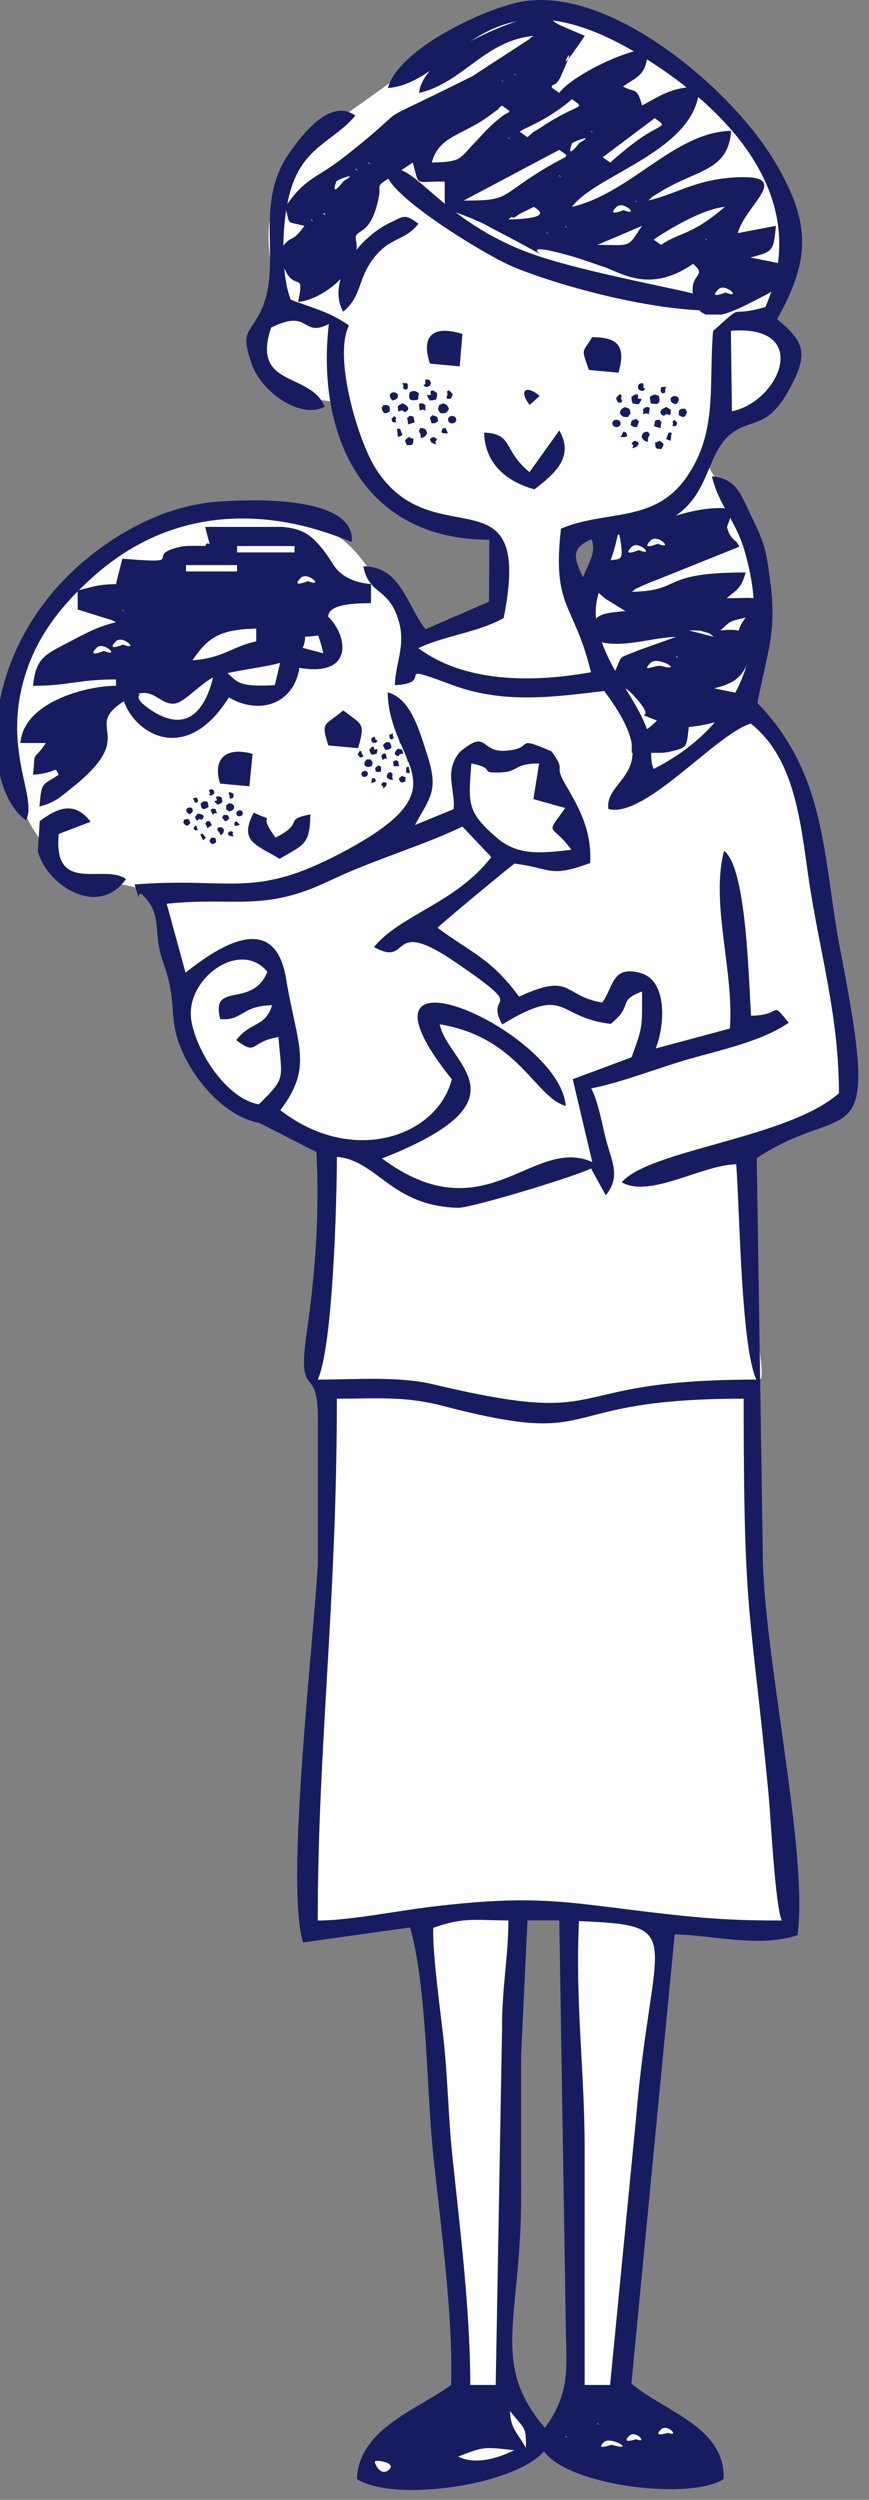 <svg width="80" height="230" viewBox="0 0 80 230" fill="none" xmlns="http://www.w3.org/2000/svg">
<rect x="0" y="0" width="80" height="230" fill="#808080" stroke="none"/>
<path fill-rule="evenodd" clip-rule="evenodd" d="M7.075 53.537C8.53 52.071 10.375 50.441 12.632 49.326C14.888 48.211 17.573 47.611 19.861 47.283C22.149 46.964 24.056 46.925 25.971 47.283C27.885 47.642 29.807 48.406 31.185 49.389C32.562 50.371 33.395 51.588 33.947 52.305C34.508 53.023 34.788 53.249 35.294 53.818C35.8 54.387 36.516 55.292 36.975 56.189C37.434 57.085 37.629 57.982 37.73 58.427C37.792 58.723 38.127 58.783 38.734 58.606C39.644 58.333 41.45 57.803 42.749 57.397C44.049 56.992 44.835 56.727 45.224 56.344C45.621 55.955 45.629 55.448 45.629 54.294C45.629 53.139 45.613 51.33 45.403 50.317C45.201 49.311 44.804 49.092 44.244 48.929C43.683 48.765 42.959 48.648 41.559 48.367C40.166 48.079 38.096 47.626 36.609 46.644C35.123 45.661 34.204 44.148 33.434 42.526C32.663 40.904 32.048 39.173 31.714 38.214C31.387 37.255 31.348 37.084 30.858 36.982C30.368 36.881 29.426 36.849 28.453 36.592C27.473 36.335 26.469 35.859 25.768 35.399C25.076 34.939 24.694 34.51 24.406 33.73C24.126 32.95 23.939 31.828 23.978 30.861C24.017 29.886 24.266 29.067 24.578 28.638C24.881 28.209 25.239 28.17 25.348 27.741C25.457 27.313 25.325 26.486 25.076 25.043C24.819 23.601 24.445 21.534 25.021 19.413C25.597 17.292 27.122 15.109 28.391 13.635C29.659 12.153 30.663 11.373 32.189 10.274C33.714 9.174 35.761 7.763 37.356 6.5C38.952 5.236 40.088 4.121 41.683 3.256C43.271 2.382 45.31 1.766 46.897 1.431C48.485 1.096 49.629 1.049 51.154 1.197C52.68 1.337 54.579 1.673 56.618 2.655C58.657 3.646 60.828 5.291 63.1 7.053C65.365 8.824 67.731 10.711 69.279 12.738C70.836 14.758 71.583 16.91 72.05 18.485C72.525 20.06 72.727 21.059 72.712 22.259C72.696 23.46 72.463 24.872 72.136 25.963C71.809 27.055 71.389 27.835 71.139 28.443C70.891 29.059 70.813 29.504 71.155 29.87C71.498 30.237 72.252 30.525 72.525 31.243C72.805 31.96 72.603 33.114 72.237 34.276C71.871 35.438 71.342 36.6 70.245 37.536C69.147 38.471 67.49 39.181 66.626 39.633C65.77 40.093 65.715 40.304 65.544 40.788C65.373 41.271 65.085 42.035 65.217 42.714C65.349 43.392 65.894 43.977 66.735 45.123C67.567 46.27 68.688 47.962 69.318 49.974C69.949 51.985 70.089 54.325 70.151 56.446C70.213 58.567 70.19 60.47 69.855 61.842C69.521 63.215 68.875 64.057 68.618 64.548C68.353 65.039 68.47 65.18 69.186 65.749C69.902 66.318 71.225 67.324 72.354 69.211C73.482 71.098 74.431 73.874 75.147 77.415C75.863 80.955 76.346 85.252 76.961 89.369C77.568 93.486 78.299 97.416 78.027 99.694C77.755 101.971 76.486 102.587 74.719 103.32C72.953 104.053 70.696 104.895 69.575 105.456C68.447 106.01 68.462 106.283 68.587 108.326C68.711 110.369 68.953 114.174 69.241 117.535C69.536 120.889 69.871 123.789 70.042 125.24C70.156 126.207 70.151 126.747 70.027 126.862C69.84 127.033 69.474 127.376 69.295 129.092C69.116 130.815 69.116 133.911 69.202 137.171C69.287 140.43 69.451 143.838 69.817 148.166C70.182 152.486 70.766 157.718 71.233 162.171C71.7 166.624 72.05 170.312 72.26 172.737C72.47 175.17 72.525 176.348 72.237 176.956C71.957 177.564 71.334 177.611 70.097 177.603C68.859 177.603 67.007 177.549 65.443 177.44C63.879 177.33 62.594 177.167 61.933 177.307C61.272 177.447 61.225 177.884 60.983 180.255C60.742 182.625 60.299 186.93 59.769 192.1C59.24 197.27 58.625 203.313 58.174 207.704C57.723 212.094 57.443 214.839 57.264 216.586C57.084 218.332 57.007 219.073 57.155 219.44C57.302 219.806 57.668 219.798 58.563 220.352C59.458 220.906 60.882 222.013 62.174 222.84C63.466 223.666 64.626 224.196 65.233 224.922C65.832 225.647 65.879 226.551 65.715 227.136C65.552 227.721 65.178 227.978 64.735 228.111C64.291 228.244 63.777 228.244 62.478 228.22C61.178 228.197 59.1 228.166 57.178 227.83C55.256 227.495 53.489 226.879 52.524 226.489C51.559 226.107 51.396 225.959 51.403 225.249C51.411 224.539 51.598 223.268 51.761 222.496C51.925 221.732 52.073 221.467 52.283 221.171C52.493 220.874 52.773 220.531 52.89 218.925C53.007 217.319 52.968 214.449 52.921 210.893C52.874 207.337 52.812 203.095 52.742 197.496C52.664 191.897 52.571 184.949 52.516 181.128C52.462 177.299 52.454 176.597 52.127 176.231C51.8 175.857 51.154 175.818 50.322 175.786C49.489 175.755 48.462 175.74 47.956 175.732C47.613 175.727 47.432 176.236 47.411 177.26C47.38 178.796 47.318 181.884 47.232 186.415C47.139 190.938 47.022 196.919 46.913 202.448C46.804 207.984 46.703 213.069 46.648 215.962C46.594 218.847 46.578 219.525 46.695 220.024C46.812 220.524 47.069 220.835 47.388 221.202C47.707 221.568 48.096 221.982 48.407 222.621C48.718 223.253 48.944 224.118 48.726 224.929C48.501 225.748 47.831 226.528 46.641 227.019C45.45 227.511 43.745 227.729 41.691 227.885C39.636 228.041 37.232 228.142 35.597 228.103C33.963 228.064 33.123 227.861 33.123 227.191C33.123 226.512 33.979 225.358 35.325 224.251C36.679 223.144 38.523 222.083 39.831 221.358C41.138 220.633 41.917 220.235 42.306 220.04C42.565 219.91 42.62 219.003 42.469 217.319C42.243 214.8 41.808 209.747 41.216 203.064C40.633 196.373 39.901 188.045 39.403 183.335C38.905 178.625 38.633 177.533 38.259 177.026C37.885 176.512 37.411 176.574 36.018 176.785C34.624 176.995 32.305 177.346 30.866 177.572C29.426 177.798 28.866 177.884 28.484 177.674C28.103 177.463 27.908 176.956 28.041 173.416C28.173 169.876 28.632 163.294 29.029 156.525C29.418 149.757 29.745 142.801 29.901 137.966C30.056 133.131 30.041 130.425 29.799 128.897C29.55 127.369 29.06 127.033 28.819 126.862C28.658 126.747 28.666 125.892 28.842 124.296C29.115 121.902 29.644 117.114 29.932 113.738C30.22 110.353 30.274 108.388 30.321 107.234C30.368 106.08 30.406 105.745 29.659 105.222C28.912 104.7 27.379 103.982 26.352 103.483C25.325 102.984 24.803 102.704 24.149 102.477C23.496 102.251 22.694 102.088 21.823 101.511C20.951 100.933 19.994 99.951 19.114 98.594C18.243 97.237 17.441 95.506 17.06 94.313C16.678 93.12 16.717 92.465 16.811 91.974C16.904 91.482 17.052 91.155 16.873 90.523C16.694 89.891 16.18 88.948 15.682 87.653C15.184 86.359 14.694 84.714 14.523 83.747C14.344 82.78 14.476 82.491 14.32 82.288C14.165 82.086 13.721 81.977 13.059 81.805C12.398 81.633 11.526 81.407 10.974 81.337C10.421 81.267 10.172 81.345 9.651 81.4C9.122 81.454 8.312 81.485 7.464 81.368C6.608 81.259 5.713 81.017 5.153 80.37C4.592 79.731 4.367 78.694 4.047 77.945C3.728 77.196 3.316 76.736 2.88 75.988C2.452 75.239 2.001 74.202 1.526 72.907C1.051 71.613 0.561 70.053 0.514 68.291C0.475 66.521 0.88 64.54 1.448 62.723C2.016 60.914 2.74 59.277 3.643 57.803C4.538 56.329 5.604 55.027 7.059 53.561L7.075 53.537ZM52.734 52.952C52.571 52.297 52.431 51.167 52.4 50.387C52.368 49.599 52.446 49.163 52.866 48.835C53.287 48.508 54.049 48.289 54.711 48.328C55.372 48.367 55.941 48.656 55.995 49.404C56.057 50.153 55.614 51.354 55.248 52.258C54.882 53.155 54.594 53.756 54.283 53.989C53.971 54.224 53.637 54.106 53.372 53.95C53.108 53.802 52.905 53.615 52.742 52.96L52.734 52.952Z" fill="white"/>
<path fill-rule="evenodd" clip-rule="evenodd" d="M41.327 37.607C41.117 37.997 41.101 38.028 40.57 38.028L40.32 37.693C40.461 37.1 40.367 37.326 40.828 37.107C41.226 37.318 41.124 37.217 41.335 37.607H41.327Z" fill="#171C61"/>
<path fill-rule="evenodd" clip-rule="evenodd" d="M38.564 36.179L38.478 36.764C37.736 36.936 37.565 36.764 37.721 36.093C38.135 35.898 38.205 35.937 38.564 36.179Z" fill="#171C61"/>
<path fill-rule="evenodd" clip-rule="evenodd" d="M39.316 36.343H39.652L39.636 36.007C39.839 35.804 40.074 36.062 40.237 36.171C40.237 36.499 40.214 36.515 40.151 36.757C39.902 36.811 39.894 36.842 39.566 36.842C39.441 36.663 39.371 36.593 39.316 36.335V36.343Z" fill="#171C61"/>
<path fill-rule="evenodd" clip-rule="evenodd" d="M37.388 37.864C36.99 38.028 37.31 37.56 36.717 37.864C36.608 37.693 36.631 37.646 36.631 37.357C36.795 37.248 36.865 37.201 37.053 37.107C37.185 37.178 37.934 37.466 37.388 37.872V37.864Z" fill="#171C61"/>
<path fill-rule="evenodd" clip-rule="evenodd" d="M38.726 40.289C38.726 39.688 38.672 40.032 38.562 39.618L38.726 39.368C39.156 39.407 39.226 39.501 39.32 39.876C39.163 40.11 39.078 40.266 38.726 40.297V40.289Z" fill="#171C61"/>
<path fill-rule="evenodd" clip-rule="evenodd" d="M35.886 37.607V37.857C35.574 38.021 35.293 38.239 35.129 37.521L35.207 37.427C35.262 37.334 35.246 37.365 35.301 37.264C35.519 37.264 35.886 37.217 35.886 37.599V37.607Z" fill="#171C61"/>
<path fill-rule="evenodd" clip-rule="evenodd" d="M36.633 36.429C36.633 36.718 36.368 36.796 36.134 36.851C36.118 36.835 36.095 36.796 36.087 36.812C36.087 36.828 36.048 36.781 36.048 36.773C35.462 36.032 36.641 35.868 36.641 36.437L36.633 36.429Z" fill="#171C61"/>
<path fill-rule="evenodd" clip-rule="evenodd" d="M38.058 40.375C38.058 40.999 37.941 40.96 37.472 40.96C37.191 40.429 37.262 40.531 37.636 40.203C37.808 40.297 37.839 40.32 38.058 40.367V40.375Z" fill="#171C61"/>
<path fill-rule="evenodd" clip-rule="evenodd" d="M42.003 38.613C42.003 39.066 41.246 39.066 41.246 38.613C41.246 38.16 42.003 38.16 42.003 38.613Z" fill="#171C61"/>
<path fill-rule="evenodd" clip-rule="evenodd" d="M40.324 38.785C40.011 38.894 40.245 38.941 39.738 38.956L39.566 38.441L39.816 38.191C39.965 38.262 40.097 38.285 40.245 38.355C40.292 38.55 40.308 38.55 40.331 38.785H40.324Z" fill="#171C61"/>
<path fill-rule="evenodd" clip-rule="evenodd" d="M38.074 38.355L38.167 38.863L37.559 39.05C37.559 38.73 37.52 38.668 37.473 38.433C37.691 38.379 37.566 38.465 37.636 38.27C37.925 38.27 37.879 38.27 38.074 38.355Z" fill="#171C61"/>
<path fill-rule="evenodd" clip-rule="evenodd" d="M38.982 35.416L39.146 35.338V34.916C39.474 34.916 39.342 34.893 39.568 35.002C39.693 35.267 39.693 35.236 39.568 35.502C39.271 35.642 39.154 35.673 38.975 35.408L38.982 35.416Z" fill="#171C61"/>
<path fill-rule="evenodd" clip-rule="evenodd" d="M39.156 37.271V37.778C38.906 37.661 38.898 37.661 38.648 37.778C38.586 37.497 38.617 37.333 38.562 37.185C38.859 37.029 38.937 37.123 39.163 37.271H39.156Z" fill="#171C61"/>
<path fill-rule="evenodd" clip-rule="evenodd" d="M41.154 36.679C41.022 36.367 41.279 36.546 41.154 36.008L41.326 35.906C41.326 35.906 41.373 35.93 41.381 35.961C41.381 35.984 41.42 35.992 41.428 36C41.435 36 41.459 36.031 41.474 36.039L41.669 36.265C41.615 36.484 41.592 36.515 41.498 36.687H41.154V36.679Z" fill="#171C61"/>
<path fill-rule="evenodd" clip-rule="evenodd" d="M40.238 40.461L40.074 40.625C40.113 40.781 40.097 40.757 40.16 40.874H40.074C39.512 40.625 39.832 40.835 39.566 40.453C39.746 40.203 39.613 40.351 39.902 40.203C40.199 40.359 40.058 40.203 40.238 40.461Z" fill="#171C61"/>
<path fill-rule="evenodd" clip-rule="evenodd" d="M36.633 40.203C36.633 40.125 36.609 40.039 36.602 39.993C36.602 39.938 36.594 39.844 36.594 39.837C36.578 39.688 36.594 39.735 36.539 39.532C36.648 39.454 36.391 39.446 36.804 39.446C36.82 39.462 36.843 39.462 36.843 39.485L37.054 40.032C36.883 40.125 36.851 40.149 36.633 40.196V40.203Z" fill="#171C61"/>
<path fill-rule="evenodd" clip-rule="evenodd" d="M37.56 35.672L37.404 35.86C37.17 35.782 37.318 35.852 37.131 35.758C37.131 35.423 37.154 35.469 37.037 35.243C37.521 35.251 37.544 35.188 37.552 35.672H37.56Z" fill="#171C61"/>
<path fill-rule="evenodd" clip-rule="evenodd" d="M41.248 39.868C40.779 39.868 40.491 39.914 40.74 39.446C40.858 39.384 40.842 39.407 40.998 39.36L41.248 39.868Z" fill="#171C61"/>
<path fill-rule="evenodd" clip-rule="evenodd" d="M36.478 38.441C36.384 38.644 36.423 38.621 36.478 38.863C36.072 38.855 36.119 38.863 36.041 38.527L36.299 38.277L36.47 38.449L36.478 38.441Z" fill="#171C61"/>
<path fill-rule="evenodd" clip-rule="evenodd" d="M57.045 37.95C57.256 38.34 57.271 38.371 57.802 38.371L58.052 38.036C57.911 37.442 58.005 37.669 57.544 37.45C57.146 37.661 57.248 37.559 57.045 37.958V37.95Z" fill="#171C61"/>
<path fill-rule="evenodd" clip-rule="evenodd" d="M59.816 36.522L59.902 37.107C60.644 37.279 60.816 37.107 60.659 36.436C60.246 36.233 60.175 36.28 59.816 36.522Z" fill="#171C61"/>
<path fill-rule="evenodd" clip-rule="evenodd" d="M59.064 36.686H58.728L58.743 36.351C58.533 36.156 58.306 36.405 58.135 36.514C58.135 36.85 58.158 36.858 58.221 37.1C58.47 37.154 58.478 37.186 58.806 37.186C58.931 37.006 59.001 36.936 59.056 36.678L59.064 36.686Z" fill="#171C61"/>
<path fill-rule="evenodd" clip-rule="evenodd" d="M60.992 38.207C61.39 38.371 61.07 37.911 61.663 38.207C61.772 38.036 61.749 37.989 61.749 37.7C61.585 37.591 61.515 37.544 61.328 37.45C61.195 37.52 60.446 37.809 60.992 38.215V38.207Z" fill="#171C61"/>
<path fill-rule="evenodd" clip-rule="evenodd" d="M59.646 40.633C59.646 40.024 59.701 40.375 59.81 39.962L59.646 39.712C59.217 39.751 59.146 39.845 59.06 40.219C59.217 40.453 59.303 40.609 59.646 40.641V40.633Z" fill="#171C61"/>
<path fill-rule="evenodd" clip-rule="evenodd" d="M62.492 37.95V38.2C62.804 38.363 63.078 38.582 63.249 37.864L63.171 37.77C63.109 37.676 63.132 37.708 63.078 37.606C62.859 37.606 62.492 37.559 62.492 37.942V37.95Z" fill="#171C61"/>
<path fill-rule="evenodd" clip-rule="evenodd" d="M61.738 36.772C61.738 37.061 62.004 37.139 62.238 37.194C62.253 37.178 62.277 37.139 62.285 37.155C62.285 37.17 62.316 37.123 62.324 37.116C62.909 36.374 61.73 36.21 61.73 36.78L61.738 36.772Z" fill="#171C61"/>
<path fill-rule="evenodd" clip-rule="evenodd" d="M60.315 40.718C60.315 41.342 60.431 41.303 60.908 41.303C61.189 40.772 61.118 40.874 60.736 40.546C60.564 40.64 60.541 40.663 60.315 40.718Z" fill="#171C61"/>
<path fill-rule="evenodd" clip-rule="evenodd" d="M56.375 38.956C56.375 39.408 57.132 39.408 57.132 38.956C57.132 38.503 56.375 38.503 56.375 38.956Z" fill="#171C61"/>
<path fill-rule="evenodd" clip-rule="evenodd" d="M58.057 39.127C58.369 39.237 58.135 39.283 58.642 39.299L58.822 38.784L58.564 38.534C58.416 38.604 58.283 38.628 58.142 38.706C58.096 38.901 58.08 38.901 58.057 39.127Z" fill="#171C61"/>
<path fill-rule="evenodd" clip-rule="evenodd" d="M60.306 38.706L60.213 39.213L60.822 39.401C60.822 39.081 60.853 39.018 60.907 38.784C60.689 38.729 60.814 38.815 60.744 38.62C60.455 38.62 60.502 38.62 60.306 38.706Z" fill="#171C61"/>
<path fill-rule="evenodd" clip-rule="evenodd" d="M59.398 35.766L59.234 35.688V35.267C58.906 35.267 59.039 35.243 58.812 35.353C58.688 35.618 58.688 35.587 58.812 35.86C59.109 36 59.226 36.032 59.398 35.766Z" fill="#171C61"/>
<path fill-rule="evenodd" clip-rule="evenodd" d="M59.217 37.614V38.122C59.467 38.012 59.474 38.005 59.732 38.122C59.794 37.841 59.763 37.677 59.826 37.528C59.529 37.364 59.451 37.466 59.225 37.614H59.217Z" fill="#171C61"/>
<path fill-rule="evenodd" clip-rule="evenodd" d="M57.226 37.029C57.351 36.717 57.101 36.897 57.226 36.358L57.054 36.265C57.054 36.265 57.008 36.288 57.008 36.312C57.008 36.335 56.968 36.343 56.961 36.35C56.953 36.35 56.929 36.382 56.914 36.389L56.719 36.616C56.773 36.834 56.797 36.866 56.883 37.037H57.226V37.029Z" fill="#171C61"/>
<path fill-rule="evenodd" clip-rule="evenodd" d="M58.135 40.811L58.299 40.975C58.26 41.131 58.275 41.108 58.213 41.225H58.306C58.868 40.975 58.548 41.186 58.814 40.803C58.634 40.554 58.759 40.702 58.478 40.554C58.182 40.71 58.322 40.554 58.143 40.811H58.135Z" fill="#171C61"/>
<path fill-rule="evenodd" clip-rule="evenodd" d="M61.74 40.547C61.74 40.469 61.763 40.383 61.771 40.336C61.771 40.282 61.779 40.188 61.779 40.18C61.794 40.032 61.787 40.079 61.834 39.884C61.724 39.806 61.982 39.798 61.576 39.798C61.56 39.813 61.537 39.813 61.537 39.837L61.326 40.383C61.498 40.477 61.529 40.5 61.748 40.547H61.74Z" fill="#171C61"/>
<path fill-rule="evenodd" clip-rule="evenodd" d="M60.82 36.024L60.969 36.211C61.203 36.133 61.054 36.203 61.242 36.11C61.242 35.774 61.218 35.821 61.335 35.595C60.852 35.602 60.828 35.54 60.82 36.024Z" fill="#171C61"/>
<path fill-rule="evenodd" clip-rule="evenodd" d="M57.131 40.219C57.599 40.219 57.888 40.266 57.638 39.798C57.521 39.735 57.537 39.759 57.381 39.712L57.131 40.219Z" fill="#171C61"/>
<path fill-rule="evenodd" clip-rule="evenodd" d="M61.9 38.792C61.994 38.995 61.955 38.971 61.9 39.213C62.306 39.206 62.259 39.213 62.337 38.878L62.08 38.628L61.908 38.8L61.9 38.792Z" fill="#171C61"/>
<path fill-rule="evenodd" clip-rule="evenodd" d="M21.575 74.148C21.52 74.499 21.512 74.523 21.106 74.663L20.833 74.476C20.786 73.992 20.771 74.187 21.059 73.906C21.411 73.961 21.309 73.906 21.567 74.156L21.575 74.148Z" fill="#171C61"/>
<path fill-rule="evenodd" clip-rule="evenodd" d="M19.122 73.781L19.208 74.249C18.693 74.569 18.521 74.476 18.467 73.937C18.732 73.68 18.787 73.695 19.122 73.781Z" fill="#171C61"/>
<path fill-rule="evenodd" clip-rule="evenodd" d="M19.729 73.711L19.986 73.625L19.885 73.376C19.986 73.173 20.228 73.305 20.384 73.344C20.47 73.594 20.454 73.61 20.47 73.813C20.298 73.922 20.298 73.945 20.049 74.031C19.908 73.93 19.838 73.891 19.729 73.711Z" fill="#171C61"/>
<path fill-rule="evenodd" clip-rule="evenodd" d="M18.663 75.349C18.406 75.576 18.531 75.138 18.156 75.513C18.031 75.412 18.039 75.373 17.961 75.154C18.055 75.029 18.094 74.982 18.211 74.857C18.328 74.873 18.968 74.904 18.663 75.349Z" fill="#171C61"/>
<path fill-rule="evenodd" clip-rule="evenodd" d="M20.297 76.839C20.14 76.386 20.187 76.659 20 76.378L20.062 76.144C20.39 76.058 20.476 76.113 20.632 76.371C20.578 76.589 20.554 76.73 20.297 76.839Z" fill="#171C61"/>
<path fill-rule="evenodd" clip-rule="evenodd" d="M17.458 75.544L17.521 75.731C17.326 75.934 17.177 76.168 16.865 75.669L16.904 75.583C16.928 75.497 16.92 75.521 16.928 75.435C17.092 75.38 17.357 75.247 17.458 75.536V75.544Z" fill="#171C61"/>
<path fill-rule="evenodd" clip-rule="evenodd" d="M17.731 74.468C17.809 74.686 17.629 74.811 17.457 74.912C17.442 74.912 17.418 74.881 17.418 74.897C17.418 74.904 17.387 74.881 17.372 74.873C16.739 74.468 17.59 74.038 17.731 74.468Z" fill="#171C61"/>
<path fill-rule="evenodd" clip-rule="evenodd" d="M19.816 77.08C19.98 77.548 19.878 77.556 19.527 77.673C19.176 77.345 19.262 77.4 19.457 77.057C19.613 77.08 19.636 77.096 19.816 77.08Z" fill="#171C61"/>
<path fill-rule="evenodd" clip-rule="evenodd" d="M22.337 74.733C22.454 75.076 21.885 75.271 21.768 74.928C21.651 74.584 22.22 74.389 22.337 74.733Z" fill="#171C61"/>
<path fill-rule="evenodd" clip-rule="evenodd" d="M21.116 75.295C20.914 75.459 21.093 75.427 20.718 75.576L20.453 75.232L20.586 74.975C20.718 74.99 20.82 74.975 20.945 74.99C21.031 75.123 21.046 75.123 21.116 75.287V75.295Z" fill="#171C61"/>
<path fill-rule="evenodd" clip-rule="evenodd" d="M19.31 75.552L19.513 75.911L19.099 76.207C19.014 75.965 18.974 75.926 18.873 75.77C19.029 75.677 18.951 75.77 18.959 75.606C19.177 75.536 19.138 75.544 19.31 75.559V75.552Z" fill="#171C61"/>
<path fill-rule="evenodd" clip-rule="evenodd" d="M19.238 73.096L19.34 72.994L19.23 72.682C19.48 72.604 19.371 72.612 19.574 72.635C19.738 72.807 19.73 72.784 19.707 73.018C19.519 73.197 19.433 73.252 19.238 73.104V73.096Z" fill="#171C61"/>
<path fill-rule="evenodd" clip-rule="evenodd" d="M19.847 74.452L19.98 74.834C19.761 74.811 19.753 74.811 19.59 74.967C19.473 74.772 19.457 74.639 19.371 74.538C19.558 74.343 19.644 74.397 19.847 74.444V74.452Z" fill="#171C61"/>
<path fill-rule="evenodd" clip-rule="evenodd" d="M21.207 73.493C21.027 73.291 21.262 73.361 21.035 72.986L21.137 72.869C21.137 72.869 21.176 72.877 21.191 72.893C21.199 72.908 21.223 72.908 21.238 72.908C21.246 72.908 21.269 72.924 21.285 72.924L21.496 73.041C21.511 73.22 21.496 73.252 21.472 73.4L21.215 73.486L21.207 73.493Z" fill="#171C61"/>
<path fill-rule="evenodd" clip-rule="evenodd" d="M21.48 76.581L21.402 76.745C21.472 76.854 21.449 76.838 21.527 76.917L21.464 76.948C20.973 76.893 21.269 76.971 20.973 76.753C21.043 76.519 20.988 76.659 21.16 76.48C21.418 76.519 21.277 76.441 21.48 76.589V76.581Z" fill="#171C61"/>
<path fill-rule="evenodd" clip-rule="evenodd" d="M18.694 77.314C18.671 77.259 18.632 77.197 18.616 77.158C18.601 77.119 18.569 77.049 18.569 77.041C18.523 76.931 18.538 76.963 18.452 76.83C18.515 76.744 18.32 76.806 18.624 76.697C18.64 76.697 18.655 76.697 18.663 76.713L18.96 77.072C18.85 77.189 18.843 77.212 18.686 77.306L18.694 77.314Z" fill="#171C61"/>
<path fill-rule="evenodd" clip-rule="evenodd" d="M18.236 73.657L18.166 73.837C17.963 73.837 18.095 73.852 17.939 73.837C17.853 73.579 17.877 73.618 17.736 73.47C18.103 73.353 18.103 73.298 18.236 73.665V73.657Z" fill="#171C61"/>
<path fill-rule="evenodd" clip-rule="evenodd" d="M22.087 75.879C21.736 75.996 21.525 76.113 21.596 75.691C21.666 75.613 21.658 75.637 21.767 75.566L22.087 75.879Z" fill="#171C61"/>
<path fill-rule="evenodd" clip-rule="evenodd" d="M18.127 76.027C18.111 76.199 18.127 76.176 18.236 76.347C17.931 76.441 17.971 76.441 17.822 76.207L17.955 75.949L18.127 76.035V76.027Z" fill="#171C61"/>
<path fill-rule="evenodd" clip-rule="evenodd" d="M33.535 70.366C33.793 70.608 33.816 70.623 34.214 70.491L34.316 70.171C34.058 69.765 34.183 69.905 33.785 69.858C33.543 70.116 33.59 70.014 33.535 70.366Z" fill="#171C61"/>
<path fill-rule="evenodd" clip-rule="evenodd" d="M35.254 68.58L35.472 69.001C36.074 68.939 36.159 68.767 35.87 68.299C35.504 68.252 35.465 68.299 35.254 68.58Z" fill="#171C61"/>
<path fill-rule="evenodd" clip-rule="evenodd" d="M34.736 68.899L34.478 68.985L34.408 68.728C34.197 68.634 34.096 68.884 33.994 69.009C34.08 69.258 34.103 69.258 34.205 69.43C34.408 69.414 34.423 69.43 34.673 69.344C34.72 69.18 34.751 69.11 34.736 68.899Z" fill="#171C61"/>
<path fill-rule="evenodd" clip-rule="evenodd" d="M36.578 69.555C36.921 69.578 36.562 69.313 37.085 69.376C37.124 69.219 37.085 69.188 37.015 68.97C36.859 68.931 36.804 68.915 36.633 68.884C36.554 68.97 36.063 69.376 36.578 69.547V69.555Z" fill="#171C61"/>
<path fill-rule="evenodd" clip-rule="evenodd" d="M36.183 71.731C36.027 71.27 36.159 71.52 36.136 71.177L35.941 71.028C35.629 71.161 35.597 71.255 35.629 71.559C35.808 71.692 35.91 71.793 36.183 71.723V71.731Z" fill="#171C61"/>
<path fill-rule="evenodd" clip-rule="evenodd" d="M37.651 68.97L37.714 69.158C37.987 69.204 38.26 69.298 38.198 68.713L38.112 68.666C38.042 68.611 38.065 68.627 38.003 68.564C37.839 68.619 37.542 68.681 37.644 68.97H37.651Z" fill="#171C61"/>
<path fill-rule="evenodd" clip-rule="evenodd" d="M36.78 68.276C36.858 68.495 37.069 68.479 37.264 68.464C37.264 68.448 37.279 68.417 37.287 68.425C37.287 68.433 37.303 68.394 37.31 68.386C37.56 67.675 36.632 67.847 36.78 68.284V68.276Z" fill="#171C61"/>
<path fill-rule="evenodd" clip-rule="evenodd" d="M36.709 71.621C36.873 72.089 36.943 72.034 37.302 71.91C37.38 71.433 37.349 71.535 36.982 71.379C36.873 71.496 36.865 71.519 36.709 71.613V71.621Z" fill="#171C61"/>
<path fill-rule="evenodd" clip-rule="evenodd" d="M33.285 71.302C33.402 71.645 33.972 71.45 33.855 71.106C33.738 70.763 33.168 70.958 33.285 71.302Z" fill="#171C61"/>
<path fill-rule="evenodd" clip-rule="evenodd" d="M34.594 70.998C34.859 70.998 34.695 71.091 35.085 70.974V70.545L34.828 70.42C34.734 70.514 34.641 70.568 34.547 70.654C34.562 70.81 34.547 70.818 34.594 70.998Z" fill="#171C61"/>
<path fill-rule="evenodd" clip-rule="evenodd" d="M36.188 70.1L36.25 70.506L36.757 70.491C36.679 70.249 36.687 70.194 36.664 70.007C36.484 70.022 36.601 70.054 36.5 69.929C36.281 70.007 36.312 69.991 36.188 70.1Z" fill="#171C61"/>
<path fill-rule="evenodd" clip-rule="evenodd" d="M34.75 68.112L34.601 68.096L34.492 67.776C34.242 67.87 34.336 67.808 34.195 67.948C34.164 68.182 34.156 68.159 34.328 68.331C34.586 68.362 34.687 68.354 34.75 68.112Z" fill="#171C61"/>
<path fill-rule="evenodd" clip-rule="evenodd" d="M35.092 69.555L35.224 69.938C35.388 69.789 35.388 69.781 35.607 69.805C35.584 69.579 35.513 69.462 35.521 69.337C35.256 69.29 35.224 69.391 35.092 69.555Z" fill="#171C61"/>
<path fill-rule="evenodd" clip-rule="evenodd" d="M33.435 69.626C33.451 69.36 33.31 69.555 33.263 69.118L33.107 69.087C33.107 69.087 33.084 69.118 33.084 69.134C33.084 69.157 33.06 69.165 33.06 69.173C33.06 69.181 33.045 69.204 33.037 69.212L32.943 69.43C33.037 69.586 33.068 69.594 33.178 69.704L33.443 69.618L33.435 69.626Z" fill="#171C61"/>
<path fill-rule="evenodd" clip-rule="evenodd" d="M35.092 72.245L35.256 72.323C35.256 72.456 35.271 72.432 35.256 72.534L35.326 72.518C35.685 72.175 35.498 72.417 35.599 72.065C35.396 71.925 35.537 72.003 35.279 71.964C35.1 72.159 35.162 72.003 35.092 72.245Z" fill="#171C61"/>
<path fill-rule="evenodd" clip-rule="evenodd" d="M37.746 71.13C37.73 71.068 37.722 71.006 37.715 70.959C37.707 70.92 37.683 70.842 37.683 70.834C37.66 70.717 37.66 70.756 37.644 70.592C37.543 70.561 37.738 70.49 37.426 70.592C37.426 70.608 37.402 70.615 37.402 70.631L37.387 71.099C37.543 71.123 37.566 71.138 37.746 71.115V71.13Z" fill="#171C61"/>
<path fill-rule="evenodd" clip-rule="evenodd" d="M35.893 67.941L36.057 68.042C36.221 67.925 36.119 68.011 36.236 67.894C36.151 67.637 36.151 67.683 36.174 67.481C35.815 67.613 35.776 67.566 35.893 67.933V67.941Z" fill="#171C61"/>
<path fill-rule="evenodd" clip-rule="evenodd" d="M34.18 72.058C34.531 71.941 34.765 71.902 34.461 71.606C34.351 71.59 34.375 71.606 34.242 71.606L34.18 72.05V72.058Z" fill="#171C61"/>
<path fill-rule="evenodd" clip-rule="evenodd" d="M37.418 69.758C37.535 69.882 37.504 69.875 37.527 70.078C37.832 69.968 37.8 69.992 37.769 69.711L37.512 69.586L37.418 69.758Z" fill="#171C61"/>
<path fill-rule="evenodd" clip-rule="evenodd" d="M34.522 226.458C34.678 226.302 36.631 226.598 35.744 227.277C34.973 227.862 34.428 226.552 34.522 226.458ZM42.172 226.021C44.639 225.062 44.592 225.14 47.339 225.437C45.884 226.154 43.791 226.825 42.172 226.021ZM55.581 224.704C56.211 224.072 58.678 225.624 56.312 224.937C56.242 224.914 54.764 225.515 55.581 224.704ZM46.958 221.826C48.211 223.503 48.468 223.089 48.413 225.234C47.736 223.932 46.958 223.464 46.958 221.826ZM57.923 224.119C58.515 223.526 59.713 224.883 58.569 224.423C58.554 224.423 57.13 224.906 57.923 224.119ZM52.071 224.119L52.242 224.29C52.242 224.29 52.009 224.173 52.071 224.119ZM60.85 223.526C61.441 222.933 62.64 224.29 61.496 223.83C61.48 223.83 60.056 224.314 60.85 223.526ZM54.997 222.941L55.169 223.113C55.169 223.113 54.935 222.996 54.997 222.941ZM48.561 176.691H51.487L52.071 212.991C52.071 217.49 52.725 219.869 50.164 223.378C45.067 217.389 48.001 213.451 47.978 201.863C47.97 197.566 47.978 193.278 47.978 188.981L48.561 176.683V176.691ZM56.165 219.432H53.822C53.822 212.211 53.814 204.99 53.822 197.769C53.83 190.517 52.943 184.294 53.301 176.754C63.449 177.167 59.978 177.799 58.554 194.892L56.165 219.432ZM39.884 177.377C42.678 176.364 43.791 176.691 46.802 176.691C46.802 180.037 46.203 182.82 46.219 186.642L45.635 219.432H43.293C43.293 212.578 42.328 204.897 41.635 198.261C41.277 194.837 41.222 191.336 40.864 187.913C40.623 185.62 39.767 179.506 39.892 177.377H39.884ZM29.253 176.691C29.253 160.659 31.012 147.48 31.012 128.687C34.888 128.687 37.215 128.429 40.857 129.373C55.908 133.303 50.32 128.687 68.461 128.687C68.461 149.32 69.06 147.441 70.749 165.041C70.959 167.263 71.364 175.381 71.971 176.699C67.791 176.699 65.348 176.551 61.441 176.114C52.305 175.093 49.799 174.219 39.681 175.436C36.537 175.818 32.164 176.699 29.261 176.699L29.253 176.691ZM41.588 99.327C40.218 104.583 32.452 107.297 25.806 102.142C28.872 98.111 27.354 96.2 26.335 90.04C25.308 83.825 20.342 86.89 17.081 89.494L15.346 83.154C21.549 82.484 24.202 83.957 30.241 81.08C34.421 79.084 38.849 77.844 42.569 76.05L45.23 78.858C41.923 83.123 36.888 84.145 34.428 87.131C37.931 89.096 35.604 84.207 41.915 88.519C48.911 93.299 44.499 91.139 46.234 94.259C52.305 90.57 51.114 93.604 56.227 94.204C58.437 92.403 56.709 92.138 59.106 91.225C59.106 94.493 59.208 94.399 58.141 97.276L52.725 99.296L54.523 106.915C49.036 104.458 44.701 113.652 35.168 106.587C48.989 101.168 41.222 97.931 40.483 94.243C47.752 95.428 49.262 100.988 52.087 101.753C51.511 94.75 30.693 85.681 41.604 99.32L41.588 99.327ZM20.272 93.76C22.319 93.962 22.249 92.512 25.051 92.489C24.405 94.555 23.097 93.947 21.743 95.701C23.767 97.183 22.872 95.881 25.634 95.413C25.946 99.374 26.366 99.101 23.829 101.604C21.019 101.152 18.179 97.035 17.626 93.962C16.934 90.11 22.101 86.344 24.615 89.408C23.222 92.855 19.369 90.212 20.272 93.76ZM35.689 63.706C35.837 70.467 42.818 72.268 32 78.164C23.346 82.874 21.619 80.659 12.389 81.376C13.175 83.895 12.319 81.384 13.354 82.562C14.965 84.394 14.039 85.79 15.019 88.535C16.459 92.559 15.362 93.51 16.762 96.699C18.078 99.694 20.864 102.758 23.875 103.32L29.129 105.995C29.417 111.484 29.051 116.951 28.257 122.448C27.276 129.186 29.261 125.201 29.261 130.457V143.924C28.786 151.987 26.273 173.478 27.899 178.719L37.752 177.338C39.331 182.961 39.254 192.248 39.884 198.276C40.553 204.702 41.728 213.053 41.526 219.424C38.693 221.592 33.035 223.37 32.856 228.088C36.296 230.279 47.425 228.657 50.079 225.53C52.266 228.696 63.488 230.092 66.616 228.096C66.811 223.3 61.184 221.896 58.126 219.307L62.11 177.978C65.519 178.025 69.854 179.233 73.418 178.048C74.469 170.507 70.22 152.011 70.22 142.754L69.667 106.556C78.15 100.942 81.224 107.227 77.387 87.576C75.73 79.092 76.22 71.364 69.729 64.681C70.624 59.932 71.574 58.232 70.866 53.148C70.515 50.598 70.399 50.021 69.262 47.697C68.227 45.576 67.893 44.063 65.535 43.821C66.204 46.582 67.737 47.853 68.562 50.746C69.441 53.849 69.613 56.119 69.185 59.144C68.422 64.517 64.78 68.416 60.18 70.748C59.643 69.57 60.422 68.79 59.13 66.069C58.352 64.431 57.246 62.934 56.352 61.211C53.192 55.12 55.799 54.419 56.873 49.202C65.815 48.149 64.29 42.612 67.083 40.102C69.076 38.316 70.523 39.751 72.702 35.75C74.438 32.561 74.088 31.438 71.535 29.372C74.741 23.687 74.578 20.287 71.224 14.711C67.278 8.153 55.978 -1.54 47.744 0.207C44.281 0.94 36.654 4.574 35.705 8.106C42.398 7.506 44.834 -4.222 60.18 5.861C67.869 10.914 74.64 18.72 70.461 28.249C66.718 29.325 68.819 27.633 65.644 30.456C65.231 35.548 66.079 39.719 63.239 43.852C60.258 48.196 55.838 46.87 51.643 48.64C50.803 56.025 52.873 55.448 54.398 61.85C48.616 62.887 42.623 62.692 38.514 59.636C40.841 58.505 43.962 58.201 46.367 56.867C49.153 42.886 39.907 51.424 34.607 43.143C32.958 40.569 30.669 32.834 32.125 29.949C30.351 28.67 28.685 28.327 26.763 27.57C25.79 25.059 25.922 20.139 26.802 17.339C28.016 13.456 30.716 13.019 32.716 10.633C30.436 9.003 27.883 12.263 26.568 14.173C23.191 19.102 26.241 24.591 23.813 29.005C22.833 30.791 22.187 30.596 23.16 33.458C24.047 36.07 27.666 38.612 29.891 37.419C28.576 34.191 23.097 35.696 24.957 30.144C28.599 28.334 27.712 31.118 30.273 29.808C29.113 39.868 33.292 49.654 45.051 49.662L45.02 55.362L39.176 57.889C37.394 55.651 36.95 52.142 33.448 52.103C33.946 54.621 35.518 54.068 36.483 56.485C37.549 59.152 36.413 60.735 36.351 63.043C40.296 62.833 35.736 60.813 41.604 63.012C46.266 64.759 50.826 64.158 55.62 63.574C61.457 71.301 55.643 71.434 56.001 74.428C59.332 75.364 65.924 67.511 69.115 66.576C73.543 70.061 73.753 76.705 74.64 82.102C75.667 88.348 77.232 93.892 77.232 100.583C72.578 104.731 59.799 105.769 57.239 108.779C59.838 110.268 64.655 107.157 67.776 107.125C68.103 111.344 68.212 123.844 69.628 126.932C50.865 126.932 57.029 131.447 39.931 127.377C36.662 126.597 32.786 126.932 29.253 126.932C30.638 123.922 31.012 110.603 31.012 106.439C34.74 106.751 35.985 110.962 42.164 111.126C43.417 111.157 53.371 108.108 54.406 107.5L55.768 109.979C57.153 108.264 56.336 106.907 55.838 105.035C55.456 103.608 55.106 101.433 54.429 100.138C57.231 99.6 60.655 98.228 63.535 97.409C66.313 96.621 70.235 95.764 72.609 94.095C70.866 91.966 72.103 93.416 69.146 93.456C68.928 90.726 68.78 79.809 66.655 78.288C65.387 83.092 67.597 89.4 67.192 94.633L60.359 96.466C61.13 94.633 61.597 90.219 58.92 89.51C56.328 88.823 56.492 90.796 55.441 92.239C51.783 91.646 52.733 89.408 47.783 91.701C45.207 88.161 43.363 87.669 40.281 85.361C40.561 85.026 46.647 79.996 47.355 79.458C50.795 79.871 50.476 80.807 54.328 79.411C54.515 76.214 53.098 73.992 51.978 72.042C50.958 70.264 52.188 71.075 50.771 69.126C47.145 67.574 49.386 68.868 46.553 69.071C44.156 69.251 44.95 67.005 42.343 69.172C40.826 70.989 41.938 72.635 41.76 74.444L38.203 75.91C39.596 73.329 40.405 72.767 39.339 69.477C38.615 67.27 37.853 64.299 35.712 63.706H35.689ZM49.106 73.524L52.032 74.343C50.11 77.041 50.74 75.606 52.6 78.187C49.962 78.483 47.713 78.787 45.752 77.095C42.981 74.709 43.106 73.976 43.394 70.241C45.876 70.74 43.892 71.153 46.133 71.067C47.806 70.997 47.207 70.264 49.627 70.241L49.106 73.524ZM53.674 53.116C52.709 51.167 52.686 50.395 54.46 49.607C54.888 50.785 54.32 51.518 53.674 53.116ZM67.379 37.84L67.286 30.432C74.757 29.863 71.799 36.951 67.379 37.84Z" fill="#171C61"/>
<path fill-rule="evenodd" clip-rule="evenodd" d="M2.389 75.466C3.487 73.43 0.265 69.188 2.226 62.42C3.362 58.521 5.673 55.651 8.631 53.015C19.542 43.299 31.947 49.896 32.383 49.849C32.725 45.592 23.207 45.904 19.915 46.169C15.658 46.512 11.565 48.5 8.101 51.315C3.37 55.16 0.879 60.002 0 64.385V71.364C0.451 73.22 1.276 74.67 2.389 75.466Z" fill="#171C61"/>
<path fill-rule="evenodd" clip-rule="evenodd" d="M35.589 15.694C35.06 17.644 44.866 23.586 47.294 24.576C52.002 26.487 60.104 28.576 65.528 28.576C65.038 27.243 65.746 27.968 64.524 27.235C63.839 26.822 53.994 25.145 49.06 23.391C40.266 20.256 38.025 14.439 35.589 15.694Z" fill="#171C61"/>
<path fill-rule="evenodd" clip-rule="evenodd" d="M29.76 60.112L26.219 59.168L25.301 63.036C20.764 63.317 22.141 62.209 19.822 61.32C19.744 61.468 18.943 68.876 13.713 65.204C11.347 63.543 14.561 63.972 11.199 63.761C11.799 67.216 16.927 70.81 21.067 64.166C23.869 65.82 27.067 64.783 27.558 61.445C33.511 62.474 31.628 56.992 29.184 56.049C28.546 57.46 29.41 58.224 29.752 60.104L29.76 60.112Z" fill="#171C61"/>
<path fill-rule="evenodd" clip-rule="evenodd" d="M3.658 75.559L3.486 78.335C4.381 81.571 9.113 84.449 11.596 80.877C9.619 79.427 4.856 82.367 5.409 76.729L8.343 75.606C6.833 73.656 5.269 74.335 3.65 75.559H3.658Z" fill="#171C61"/>
<path fill-rule="evenodd" clip-rule="evenodd" d="M49.201 45.022C51.201 43.502 52.851 41.973 51.489 39.602L48.749 43.439C46.259 41.412 47.279 39.899 44.57 39.805C44.625 42.589 46.563 44.305 49.201 45.022Z" fill="#171C61"/>
<path fill-rule="evenodd" clip-rule="evenodd" d="M31.597 28.677C33.348 27.211 32.881 25.738 34.391 23.765C35.931 21.753 37.255 22.221 38.515 20.583C37.247 19.647 37.216 19.866 35.885 20.505C32.858 21.948 30.056 25.987 31.597 28.685V28.677Z" fill="#171C61"/>
<path fill-rule="evenodd" clip-rule="evenodd" d="M25.745 79.021C27.932 77.704 28.547 77.758 28.57 74.927C25.963 75.45 28.165 75.653 25.364 77.064C23.418 74.428 25.862 75.887 23.356 74.772C21.978 77.407 23.519 77.68 25.745 79.021Z" fill="#171C61"/>
<path fill-rule="evenodd" clip-rule="evenodd" d="M39.582 33.458L42.321 33.708L42.57 30.721C39.8 29.879 38.741 30.939 39.582 33.466V33.458Z" fill="#171C61"/>
<path fill-rule="evenodd" clip-rule="evenodd" d="M54.212 34.042L56.936 34.292C57.683 31.726 56.78 31.048 54.515 31.017C53.574 32.576 53.511 31.952 54.212 34.042Z" fill="#171C61"/>
<path fill-rule="evenodd" clip-rule="evenodd" d="M30.227 68.588L32.967 68.837C33.628 66.49 33.41 66.755 31.597 65.359C29.893 66.833 29.503 66.311 30.227 68.588Z" fill="#171C61"/>
<path fill-rule="evenodd" clip-rule="evenodd" d="M20.272 72.097L22.957 72.346L23.253 69.36C20.825 68.673 19.533 69.788 20.265 72.105L20.272 72.097Z" fill="#171C61"/>
<path fill-rule="evenodd" clip-rule="evenodd" d="M48.764 37.255L49.682 36.429C48.375 35.314 47.744 35.992 48.764 37.255Z" fill="#171C61"/>
<path fill-rule="evenodd" clip-rule="evenodd" d="M66.142 26.611C66.765 25.995 68.368 27.539 66.796 26.915C66.781 26.915 65.162 27.585 66.142 26.611ZM49.138 1.556H50.811C51.06 1.587 50.274 1.751 51.784 2.421C52.764 2.858 53.052 2.936 53.831 3.302C50.079 8.862 53.87 2.078 51.628 7.022C51.146 8.09 50.803 7.599 50.795 8.059L51.48 8.543C52.57 7.069 57.263 4.667 59.691 4.464C59.488 6.874 58.951 6.889 57.348 7.958C58.453 8.566 58.632 7.95 59.107 9.705C60.819 8.808 61.769 8.012 64.383 7.958C64.251 13.845 54.897 15.99 52.655 19.031C58.088 17.776 62.064 12.153 67.317 12.036C67.006 15.81 64.181 15.537 60.702 17.705C59.488 18.462 60.321 17.9 59.691 18.446C62.399 17.822 64.212 16.387 68.212 16.302C72.882 16.2 68.555 18.953 67.924 21.448L71.427 20.778C71.224 23.156 71.123 23.148 69.084 23.694L72.018 24.279C71.816 26.712 71.481 26.611 69.528 27.632C68.485 28.17 67.38 28.724 66.415 28.942H64.99C64.391 28.739 63.963 28.201 63.8 27.157C63.481 25.067 65.193 25.456 63.8 24.279C60.127 26.821 57.621 25.378 55.846 24.645L53.597 23.881C53.457 23.834 53.309 23.772 53.169 23.733C44.437 21.152 55.13 26.119 45.363 21.043L44.608 20.63C40.352 18.602 41.013 20.154 40.935 16.707C38.165 16.645 38.632 17.3 38.001 14.96C33.986 17.635 35.192 16.512 34.865 18.165C34.102 22.057 32.507 20.871 32.779 22.158C33.308 24.645 29.806 27.585 27.441 27.78C28.188 24.263 26.787 27.827 25.682 23.117C27.051 21.261 26.662 22.641 28.024 20.785C26.258 20.318 26.74 20.785 26.265 19.039C28.102 16.309 29.215 16.387 31.643 14.477C39.052 8.652 32.678 12.418 43.48 7.014L48.795 3.56C48.842 3.388 49.029 3.404 49.138 3.31C44.663 3.677 42.639 7.615 38.585 8.55C38.896 4.807 48.087 1.556 49.138 1.556ZM64.967 21.947L65.138 22.119C65.138 22.119 64.905 22.002 64.967 21.947ZM60.181 22.049C60.274 21.947 64.321 19.234 66.726 19.039C63.683 21.667 62.562 21.355 60.858 22.532L60.173 22.049H60.181ZM50.305 21.363L50.476 21.534C50.476 21.534 50.243 21.417 50.305 21.363ZM54.998 22.532L59.099 20.785C57.698 22.868 58.204 22.532 54.998 22.532ZM52.064 20.785L52.235 20.957C52.235 20.957 52.002 20.84 52.064 20.785ZM28.616 20.201C28.67 20.146 28.787 20.294 28.787 20.372L28.616 20.201ZM49.138 19.031C49.651 19.351 50.865 20.107 46.795 20.193C46.92 20.115 47.122 19.881 47.184 19.998C47.262 20.154 47.644 19.772 47.97 19.616L49.146 19.031H49.138ZM29.783 19.616C29.837 19.553 29.954 19.709 29.954 19.787C29.954 19.787 29.721 19.67 29.783 19.616ZM56.757 19.031C57.379 18.415 58.983 19.959 57.41 19.335C57.395 19.335 55.776 20.006 56.757 19.031ZM58.516 18.454L58.687 18.625C58.687 18.625 58.453 18.509 58.516 18.454ZM30.958 16.707C31.028 16.52 33.215 15.756 31.643 16.653C31.643 16.653 30.359 18.352 30.958 16.707ZM51.48 16.122L51.651 16.294C51.651 16.294 51.418 16.177 51.48 16.122ZM32.717 15.537C32.771 15.475 32.888 15.631 32.888 15.709L32.717 15.537ZM42.686 18.454L51.48 13.791C52.788 14.719 52.36 13.861 48.095 16.84C46.04 18.275 46.056 18.454 42.686 18.454ZM33.892 14.953C33.947 14.898 34.063 15.046 34.063 15.124L33.892 14.953ZM55.488 14.469L60.274 10.874C61.574 11.794 60.936 11.233 58.422 13.104C57.574 13.736 56.897 14.329 56.173 14.953L55.488 14.469ZM52.655 13.206C52.725 13.027 54.912 12.255 53.34 13.151C53.34 13.151 52.056 14.851 52.655 13.206ZM46.795 12.629L46.967 12.8C46.967 12.8 46.733 12.683 46.795 12.629ZM54.414 12.044L54.586 12.216C54.586 12.216 54.352 12.099 54.414 12.044ZM47.869 12.137C47.838 11.911 50.173 11.272 52.655 9.128C54.017 10.095 53.309 9.4 49.916 11.646C48.811 12.379 49.434 11.857 48.554 12.621L47.869 12.137ZM39.752 14.953C40.375 12.637 42.289 12.496 44.562 10.991L45.247 10.508C46.663 9.447 45.293 10.492 46.196 9.712C47.309 10.5 46.967 10.087 46.11 10.789C45.721 11.108 45.605 11.186 45.169 11.6C44.546 12.184 44.313 12.489 43.737 13.089C42.258 14.625 42.523 14.898 39.752 14.953ZM46.204 7.381L46.375 7.552C46.375 7.552 46.142 7.435 46.204 7.381ZM47.379 6.796L47.55 6.967C47.55 6.967 47.317 6.851 47.379 6.796Z" fill="#171C61"/>
<path fill-rule="evenodd" clip-rule="evenodd" d="M59.909 60.969C60.539 60.329 63.084 61.858 60.866 61.273C60.353 61.14 58.928 61.967 59.909 60.969ZM61.03 69.266H58.158V67.488C59.761 67.106 59.473 67.199 60.485 66.302C57.87 65.226 60.718 66.63 58.501 64.174C57.092 62.614 57.73 63.986 56.415 62.154C57.473 60.119 56.586 60.727 58.788 59.83L62.236 58.598C59.629 58.66 56.547 60.002 54.088 58.598C54.625 56.555 55.1 56.438 57.582 56.227L55.769 55.112C54.952 54.442 55.17 54.621 54.672 53.857C55.847 49.365 57.932 53.623 56.998 49.116C59.886 48.429 62.991 46.745 66.314 46.745C68.018 46.745 66.867 48.234 66.944 48.547C67.271 49.771 67.762 49.552 68.057 50.301L60.547 53.319C59.855 53.592 60.018 53.498 59.294 53.826C58.088 54.379 58.788 54.013 58.166 54.45C63.014 54.34 60.594 52.672 68.641 52.672C68.228 54.247 67.676 54.348 66.898 55.042C69.349 55.042 69.248 54.793 70.976 55.635C70.711 58.902 70.828 55.799 69.365 59.643C68.532 61.826 68.283 62.731 65.738 63.331L68.649 63.924C68.166 65.764 68.446 65.335 66.734 66.123C65.87 66.521 64.431 66.802 63.411 66.887C63.193 68.915 63.232 68.767 61.59 69.18C61.458 69.211 61.263 69.234 61.038 69.25L61.03 69.266ZM62.236 60.376C62.291 60.314 62.407 60.47 62.407 60.555L62.236 60.376ZM63.403 58.005C63.73 58.005 64.353 57.99 64.532 58.044C65.59 58.349 65.154 58.208 65.738 58.598L63.411 58.005H63.403ZM66.314 58.005C67.326 57.109 67.038 57.202 68.641 56.82C67.287 58.699 69.046 57.717 66.314 58.005ZM58.158 50.309C58.781 49.677 60.368 51.252 58.804 50.613C58.788 50.613 57.178 51.299 58.158 50.309ZM59.909 49.716C60.532 49.084 62.119 50.66 60.555 50.028C60.539 50.028 58.928 50.714 59.909 49.716Z" fill="#171C61"/>
<path fill-rule="evenodd" clip-rule="evenodd" d="M5.393 71.286C3.867 72.299 3.828 71.878 3.634 74.21C5.128 73.812 5.611 73.282 6.607 72.494C13.315 67.192 6.77 66.997 12.21 64.049C14.054 63.051 14.708 64.907 16.086 64.735C17.113 64.603 18.833 62.412 20.226 62.084C24.67 61.047 28.032 61.359 28.094 58.575C33.067 58.466 26.716 55.495 34.156 55.495V53.74C31.3 53.506 30.654 51.853 30.452 51.58C30.374 51.479 30.288 51.331 30.218 51.229C28.849 49.272 27.954 48.648 25.985 48.477H18.895C19.572 51.284 19.292 49.381 18.895 50.231C18.234 50.231 17.222 50.169 16.607 50.309C12.965 51.144 17.666 51.931 11.261 51.401L10.739 53.475C10.731 53.514 10.716 53.662 10.677 53.74C8.887 53.779 8.537 54.005 7.151 54.325V56.08L10.28 57.054C10.373 57.093 10.552 57.171 10.677 57.249C8.941 57.655 7.758 58.341 6.155 59.175C4.186 60.205 3.26 60.579 3.05 63.098C6.397 63.098 7.105 62.513 10.677 62.513V63.098C7.984 63.098 2.186 64.572 1.875 68.362H4.225C2.965 70.233 3.26 68.775 3.05 71.286C5.455 71.091 4.941 70.373 5.4 71.286H5.393ZM8.91 59.589C9.533 58.965 11.136 60.517 9.564 59.893C9.548 59.893 7.922 60.571 8.91 59.589ZM10.677 59.004C11.3 58.38 12.903 59.932 11.331 59.308C11.315 59.308 9.696 59.986 10.677 59.004ZM17.72 60.758C19.113 58.684 20.195 57.912 23.588 57.834V59.004C21.23 59.55 20.584 60.525 17.72 60.758ZM11.261 56.08L11.44 56.251C11.44 56.251 11.206 56.134 11.261 56.08ZM27.697 53.163C28.32 52.539 29.923 54.091 28.351 53.467C28.335 53.467 26.716 54.146 27.697 53.163ZM17.128 51.993H21.821V52.578H17.128V51.993ZM21.829 50.239H27.113V50.824H21.829V50.239Z" fill="#171C61"/>
</svg>
